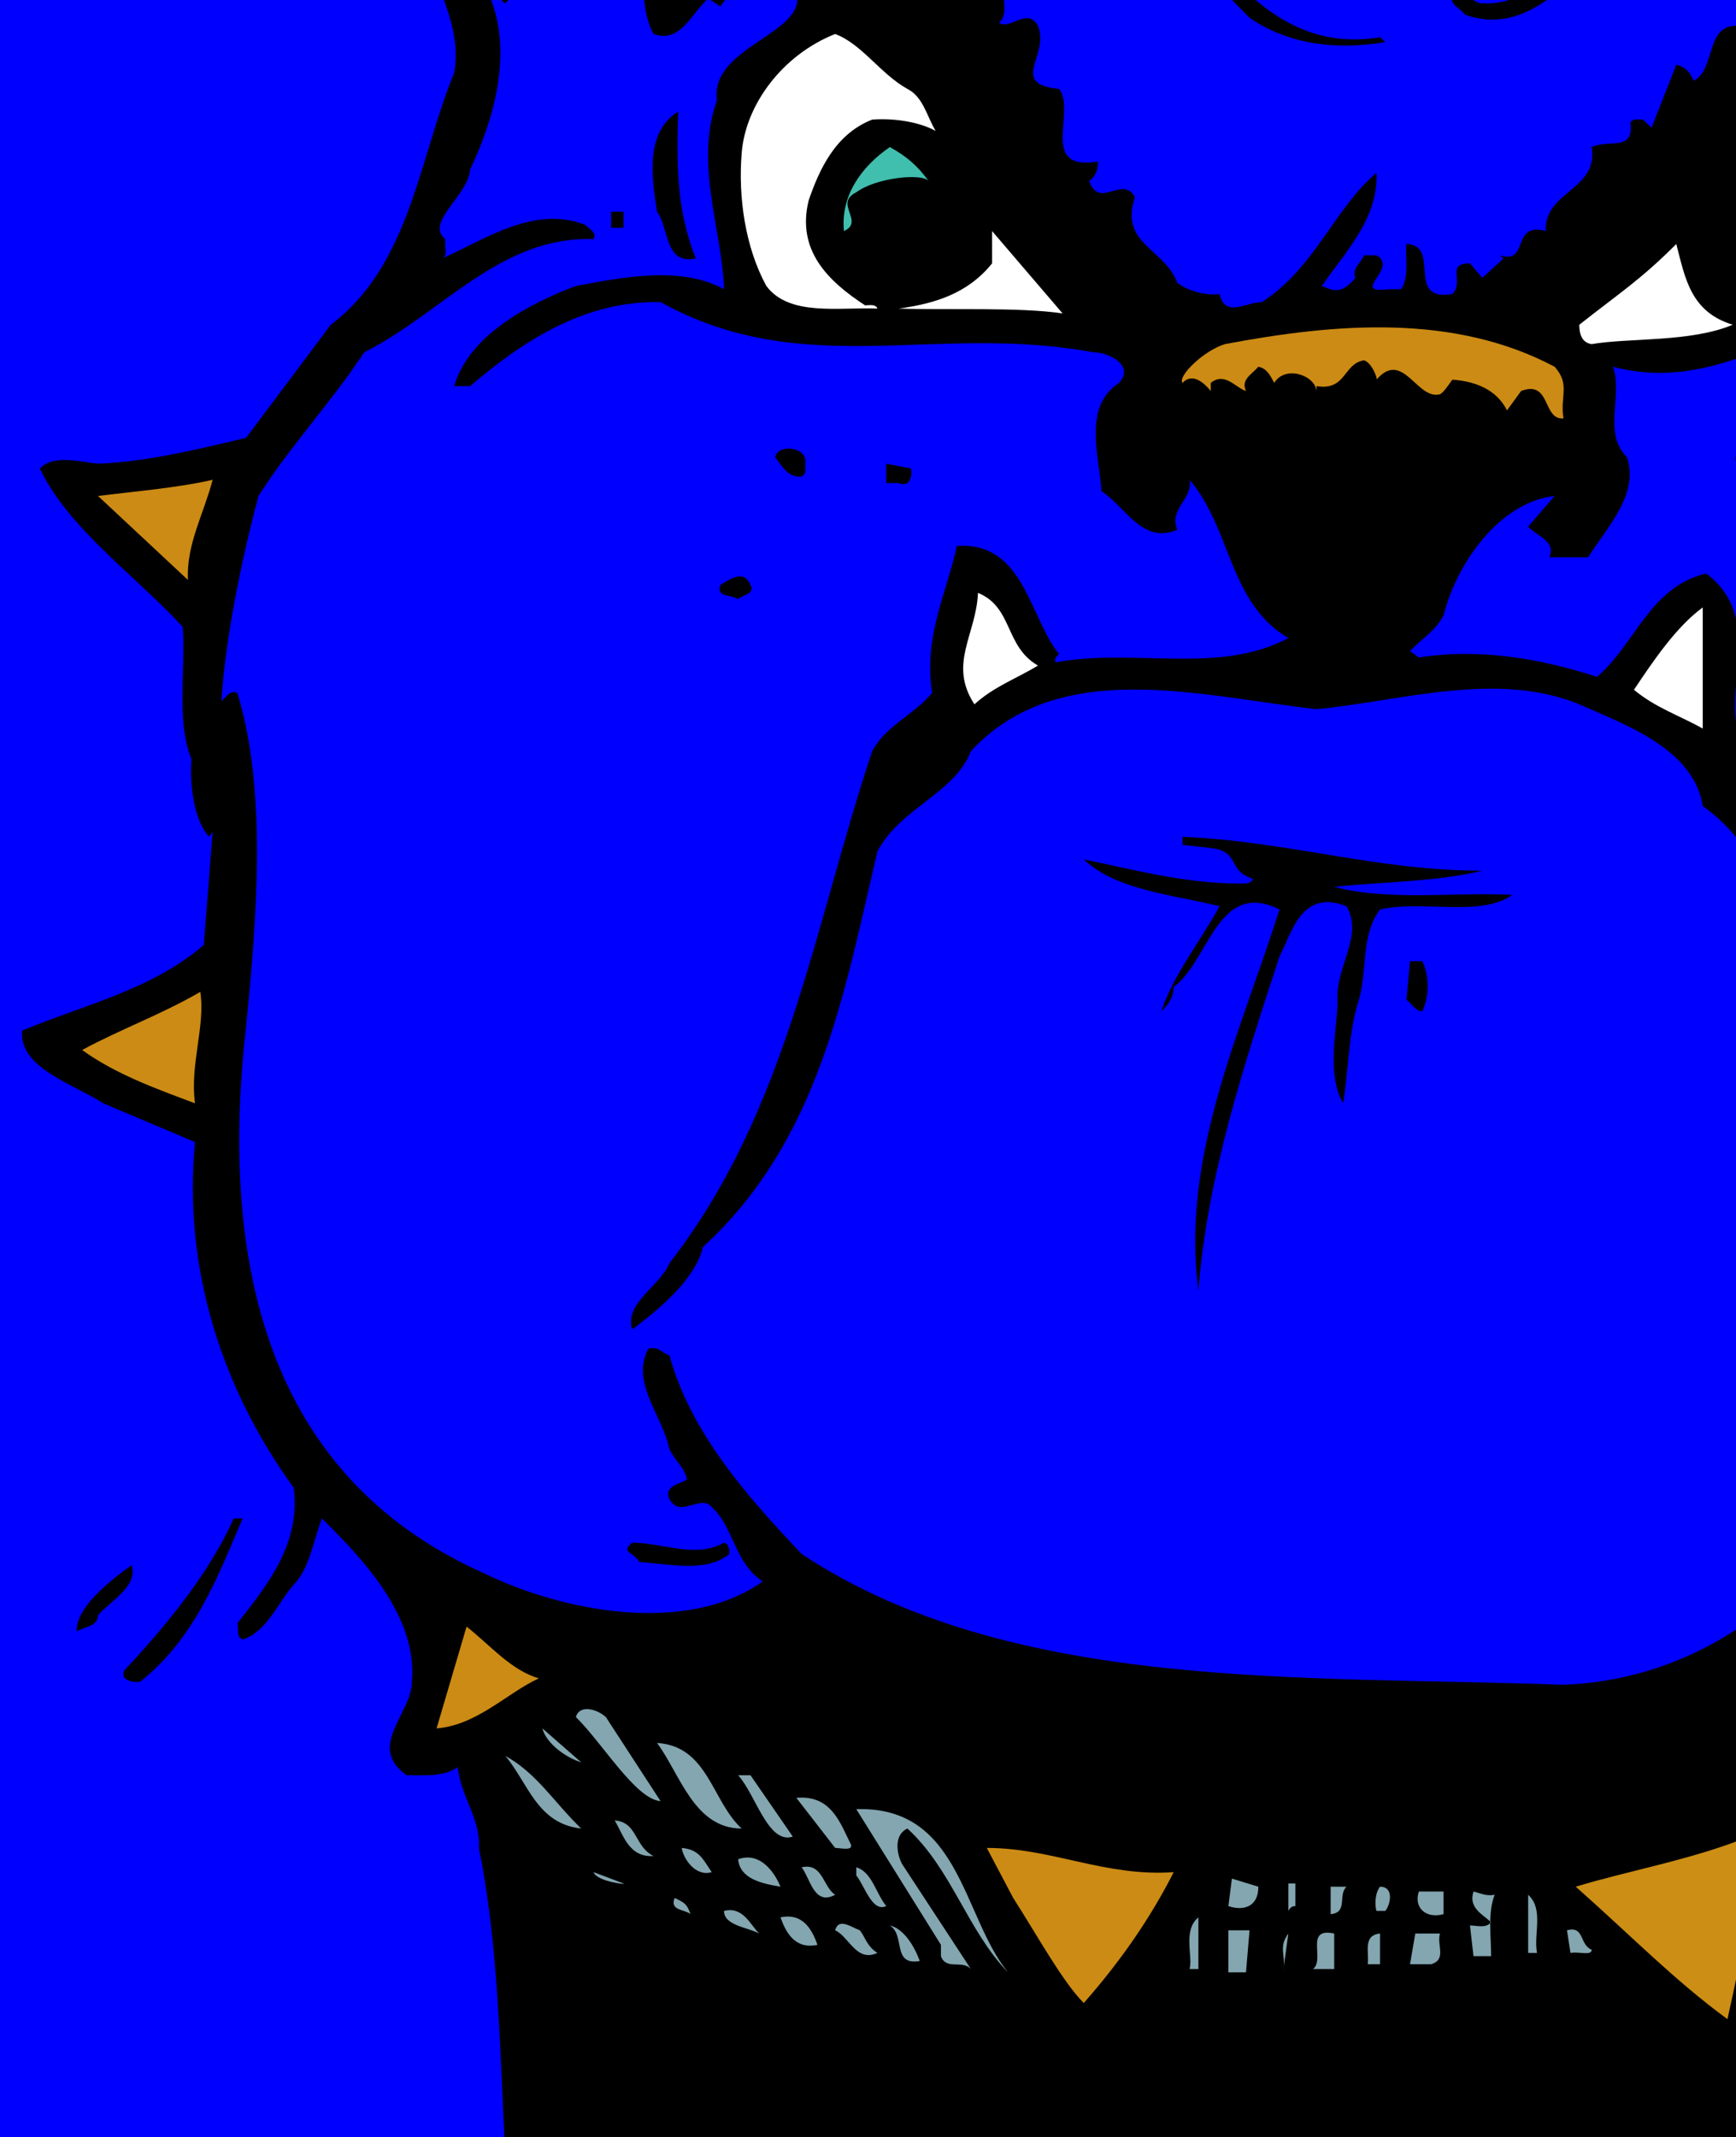 <?xml version="1.0"?><svg width="162.5" height="200" xmlns="http://www.w3.org/2000/svg">
 <rect width="100%" height="100%" fill="#333333" stroke="none"/>
 <g>
  <title>Layer 1</title>
  <path d="m88.903,-53.356c2.31,3.93 2.474,8.767 5.117,12.698c6.602,-1.512 15.846,-5.896 21.787,0l6.274,5.442c11.718,5.896 23.77,0.453 32.849,-6.652c6.107,-4.989 14.855,-4.234 22.284,-3.174c7.428,-8.617 10.565,-18.897 18.652,-26.91c3.302,-0.907 6.934,-2.569 10.565,-1.36c13.37,4.99 10.729,24.036 27.401,24.642c5.943,4.837 6.602,12.395 6.274,19.955c-1.818,3.175 -1.487,7.255 -5.448,9.826c-0.331,2.721 -4.292,3.475 -5.117,5.744c25.914,14.212 41.597,39.76 43.084,66.365c2.145,13.003 -1.982,24.945 -1.157,37.342c7.263,20.861 6.107,43.839 3.962,66.515c-2.477,8.617 -5.777,16.78 -5.612,26.457c-3.467,20.558 -12.05,39.908 -24.431,57.597c-4.456,7.861 -13.37,13.907 -11.885,24.036c0.166,6.199 0.495,12.698 -6.438,15.872c0.661,1.21 -0.989,2.268 -1.484,3.327c-5.284,2.268 -10.399,5.14 -13.868,10.129c-5.445,4.232 -12.544,5.896 -19.146,3.325c-0.661,-0.303 -0.992,-1.059 -1.982,-0.756c-1.815,1.512 -2.146,5.746 -5.448,4.384c-3.961,-1.965 -0.328,-6.652 -4.787,-8.314c-7.096,4.536 -14.195,-7.105 -17.825,3.627c-2.313,0.909 -3.797,-1.662 -4.292,-3.022c-0.992,-3.174 0.328,-5.895 -2.808,-8.316c1.157,-3.778 -3.632,-3.325 -5.612,-4.987c-3.301,0 -7.427,7.708 -10.234,1.813c-0.99,-4.988 8.089,-8.465 1.982,-13.151c-0.661,-5.14 3.961,-9.524 8.252,-11.641c12.05,-1.059 23.769,1.662 33.673,-4.99c-0.823,-2.418 -1.485,-5.593 -2.31,-8.314c-4.622,-6.652 -13.039,-10.43 -17.498,-16.781c-3.466,-2.719 -4.786,-6.802 -3.466,-10.883c0.99,-2.721 3.633,-2.874 5.118,-5.442c-1.157,-2.268 -0.66,-5.896 -3.961,-6.802c-12.712,6.046 -30.374,3.475 -44.736,3.628c-6.271,-0.303 -13.701,0.603 -19.808,-0.757c-6.601,0.303 -12.711,-0.453 -18.323,-2.268c-1.321,2.268 -2.474,4.537 -1.979,7.258c2.64,2.719 5.612,4.534 7.096,7.255c1.156,9.524 -8.583,14.966 -14.526,20.711c7.924,1.21 17.333,3.93 20.138,11.641c-0.659,5.29 1.818,11.186 -3.63,15.267c-1.487,2.268 0.164,7.257 -4.292,6.804c-1.156,-0.756 -1.651,-1.815 -1.651,-2.874c-2.64,1.059 -6.601,1.059 -9.904,0c-0.826,4.99 -3.961,9.827 -8.584,12.7c-1.156,-1.209 -1.815,-2.571 -1.982,-3.93c-3.961,0.453 -8.252,-0.453 -11.224,-2.874c-1.651,3.177 -0.989,8.77 -6.601,9.072c-2.972,-0.756 -3.797,-6.501 -7.594,-3.327c-2.146,-1.058 -3.961,0.606 -5.612,-1.512c-8.914,2.118 -14.362,-5.592 -23.771,-3.93c-6.438,-0.604 -11.06,-6.499 -13.865,-11.186c-3.633,-8.617 5.776,-18.14 -0.331,-27.212c-23.44,-30.385 -36.975,-64.4 -42.423,-101.59c-2.31,-13.453 2.146,-24.035 3.961,-36.28c3.633,-9.523 9.575,-19.049 7.099,-29.781c0.99,-35.828 21.954,-72.11 59.92,-87.832c6.271,-2.116 12.38,-4.384 18.651,-6.5c0.498,-5.442 -5.776,-2.721 -9.242,-4.386c-1.65,-1.359 -4.622,-1.512 -5.117,-3.93c-2.807,-12.094 9.573,-17.534 17.826,-23.583c7.429,-4.081 19.974,-2.115 22.284,-12.395c3.302,-3.024 7.099,-7.711 12.547,-5.746c8.914,3.931 10.068,12.698 13.206,19.955" fill-rule="nonzero" fill="#000000" id="path4059"/>
  <path d="m81.31,-65.451c3.797,8.164 6.107,16.628 9.904,24.792c-2.31,1.059 -5.612,1.815 -7.922,3.627l-1.982,2.42c-0.661,-5.896 -2.972,-12.246 -7.099,-17.386c0.992,-3.022 2.312,-5.896 4.786,-8.315c-0.495,-0.605 -0.823,-1.359 -1.649,-1.512c-3.964,0.756 -4.292,4.837 -6.768,6.955c-4.458,7.105 -2.477,16.628 -6.274,23.886c-1.65,1.813 -3.961,3.627 -6.768,3.627c-5.117,0 -7.922,-6.499 -13.865,-3.627c-4.786,1.965 -11.555,1.209 -16.177,-0.303c-0.989,-2.268 -1.651,-4.837 -0.826,-7.255c5.117,-7.408 13.042,-15.269 22.946,-16.631c1.815,-0.756 3.63,-1.209 5.612,-1.815c-0.99,3.63 -6.768,3.63 -5.943,7.257c13.37,-0.906 12.38,-16.175 23.274,-21.164c3.963,-0.453 6.604,3.327 8.75,5.442" fill-rule="nonzero" fill="#0000ff" id="path4061"/>
  <path d="m226.734,-41.868c2.477,-2.418 -2.971,-3.78 -3.135,-6.046c4.458,0.907 11.719,1.813 12.544,7.861c1.323,8.617 -0.989,15.419 -7.096,21.768c-2.641,2.571 -6.438,3.628 -10.235,2.571c-5.117,-1.665 -6.932,-7.105 -9.904,-10.885c-3.633,-4.536 -11.06,-8.011 -10.729,-14.512c-0.331,-6.349 2.805,-13.606 -1.156,-19.199c-0.826,-0.15 -1.484,0.151 -1.982,0.756c3.469,8.467 -3.795,14.513 -7.922,21.014c-2.146,-1.212 -5.281,-3.024 -5.943,-5.443c6.768,-7.105 8.748,-16.177 15.021,-23.583c1.815,-1.665 4.622,-2.721 7.099,-3.327c14.029,5.14 11.555,21.617 23.438,29.025" fill-rule="nonzero" fill="#0000ff" id="path4063"/>
  <path d="m57.21,-47.31c-4.953,2.118 -9.74,6.652 -15.518,4.839c0.497,-1.815 3.466,-1.212 5.117,-1.815c3.138,-1.815 6.935,-2.571 10.401,-3.628l0,0.604" fill-rule="nonzero" fill="#000000" id="path4065"/>
  <path d="m78.174,-32.042c-3.633,-0.603 -2.972,4.536 -6.438,3.627c-3.138,4.839 -9.576,5.595 -14.198,8.77c-0.659,-1.815 -2.971,-1.059 -4.786,-1.059c-0.495,1.209 0.992,1.815 0.826,2.872c-1.815,-1.813 -1.815,-6.349 -5.612,-5.441l0,-4.386c3.961,2.118 8.089,4.839 13.206,3.327c2.146,-0.908 3.797,-3.174 6.271,-3.628c-1.485,-1.059 1.487,-2.721 1.651,-4.386c0.825,-4.987 1.32,-9.221 1.982,-13.757l0.331,0.303c0.826,-0.303 1.651,-1.209 1.651,-2.116c3.797,4.534 5.612,10.129 5.117,15.872" fill-rule="nonzero" fill="#0000ff" id="path4067"/>
  <path d="m220.297,-40.053l-1.98,0l0,-3.63c1.98,0.152 1.321,2.571 1.98,3.63" fill-rule="nonzero" fill="#000000" id="path4069"/>
  <path d="m203.791,-25.843l1.979,2.872c-3.299,-1.512 -6.107,-2.268 -8.417,-4.987c-4.291,1.965 -2.807,-4.083 -6.273,-4.386c-1.979,-1.51 1.982,-2.721 -0.495,-4.081c-0.495,-2.115 2.146,-4.686 3.961,-6.802c0.826,6.652 2.477,13.604 9.245,17.384" fill-rule="nonzero" fill="#0000ff" id="path4071"/>
  <path d="m178.369,-40.658c2.476,3.024 7.76,3.627 7.925,7.861c1.815,3.024 6.273,4.536 6.768,8.467c1.484,1.512 3.961,-0.303 4.291,2.419c4.951,1.965 10.73,6.802 12.381,11.641c2.146,-0.908 1.979,3.325 3.961,0.756c0.662,-1.815 -1.485,-2.571 -0.826,-4.386c2.641,0.152 4.456,2.268 3.136,4.686c-4.62,8.013 -4.951,18.897 -1.154,27.213c8.253,9.373 10.563,21.618 8.748,33.862c-0.495,-0.303 -1.982,-2.268 -1.982,-3.627c-3.466,-8.164 -11.719,-15.118 -19.477,-20.409c-0.331,0 -0.989,0.151 -1.156,-0.303c-0.659,0.453 -0.99,1.059 -0.826,1.815c24.597,16.628 26.412,44.292 23.441,69.993c-1.816,9.373 -6.933,17.839 -11.886,25.7c1.156,0 0.662,1.36 0.331,1.813c-4.125,10.432 -12.05,23.433 -25.42,25.398c-5.284,2.871 -12.547,1.209 -17.333,-1.362c0.33,-0.756 0.991,-1.36 1.486,-1.812c1.651,1.359 3.961,2.568 5.612,2.568l0.331,-0.453c-0.661,-1.965 -3.632,-1.813 -4.292,-3.93c0,-1.36 1.816,-2.872 0,-4.081c-6.437,8.314 -15.02,14.059 -26.081,14.512c-24.265,-0.908 -51.667,0.756 -71.311,-12.244c-5.446,-5.746 -10.399,-11.491 -12.38,-18.596c-0.659,-0.15 -0.99,-0.906 -1.98,-0.603c-1.651,3.174 1.32,6.196 1.98,9.373c0.494,1.056 1.487,1.812 1.65,2.871c-0.825,0.453 -2.145,0.604 -1.65,1.813c0.992,1.665 2.312,0 3.632,0.455c2.477,1.966 2.31,5.441 5.118,7.256c-7.263,5.14 -18.985,2.721 -26.081,-0.756c-21.459,-9.523 -24.597,-30.991 -22.284,-51.247c0.99,-9.979 1.979,-22.073 -0.826,-31.143c-0.661,-0.303 -0.989,0.303 -1.487,0.756c0.331,-5.593 1.817,-13.001 3.469,-19.199c2.972,-4.686 6.933,-8.92 9.904,-13.454c7.263,-3.628 12.708,-10.885 21.458,-10.582c0.331,-0.606 -0.331,-0.906 -0.826,-1.361c-4.787,-1.813 -9.245,1.361 -13.37,3.174c0.659,-0.301 0.164,-1.209 0.328,-1.813c-1.979,-1.512 2.146,-4.083 2.312,-6.501c2.31,-4.837 4.125,-11.338 1.651,-16.628c0.164,0.453 0.826,0.303 1.154,0.303c0,0.301 0.167,0.604 0.495,0.756l0.661,-0.756c-5.448,-5.292 -3.961,-14.059 -5.943,-21.014c0.495,-0.453 1.321,-0.906 1.321,-1.511c-2.146,-0.301 -2.31,-2.116 -2.805,-3.628c1.651,0.606 2.31,-1.059 3.961,-0.756c-0.331,5.746 1.484,11.188 4.292,16.781c0.495,1.965 -3.466,5.29 0.826,5.743c0.659,-2.721 4.786,-0.453 4.786,-3.628c6.438,-4.233 11.391,-10.733 17.334,-14.512c4.292,-1.813 8.417,-3.931 11.883,-7.256c-2.146,-1.815 0.662,-3.174 1.651,-4.686c7.758,-2.571 15.516,-6.501 24.596,-5.442c6.766,3.627 11.883,10.733 19.808,11.941l0.331,-1.057c14.524,2.266 23.274,-8.013 34.498,-12.7c4.622,-1.512 9.573,1.209 13.865,1.512" fill-rule="nonzero" fill="#0000ff" id="path4073"/>
  <path d="m38.062,-20.097c0.989,3.93 0,8.464 1.979,12.092c-0.99,5.142 3.468,9.223 2.477,14.816c-3.3,8.013 -4.125,17.99 -11.555,23.582l-7.922,10.583c-4.458,1.059 -9.409,2.268 -13.867,2.418c-1.649,-0.151 -4.125,-0.906 -5.446,0.455c2.641,5.593 9.078,10.127 13.37,14.814c0.331,3.63 -0.661,8.769 0.825,12.397c-0.167,2.268 0.164,5.593 1.651,7.255l0.331,-0.453l-0.826,10.583c-4.953,4.233 -11.227,5.592 -17.003,8.013c-0.331,3.477 4.787,4.987 7.594,6.802l8.584,3.628c-1.156,11.944 2.641,23.282 9.242,32.352c0.661,5.14 -2.31,8.92 -5.282,12.698c0.164,0.454 -0.164,1.21 0.495,1.512c2.31,-0.756 3.302,-3.477 4.787,-5.139c1.487,-1.512 1.815,-4.083 2.641,-6.199c4.292,4.233 8.914,9.373 8.419,15.269c0,3.024 -4.292,6.046 -0.495,8.767c1.815,0 3.466,0.153 4.786,-0.756c0.331,2.873 2.146,4.839 1.982,7.56c1.815,8.918 1.979,18.746 2.474,29.026c-1.321,9.523 -1.321,18.896 0,28.269l0.661,0.756c-9.409,1.512 -18.982,2.418 -26.907,7.255c-1.815,0.303 -3.961,1.966 -5.943,2.874c0.167,0.754 -1.484,1.209 -0.328,1.813c1.32,-0.604 3.466,-1.36 5.117,-2.116c7.428,-3.93 16.506,-5.896 25.75,-6.501c10.894,12.547 33.342,4.233 40.771,19.502c1.156,2.569 -0.331,4.837 -0.331,7.255c0.826,-0.603 -1.156,-2.418 -1.982,-3.627c-2.146,-0.756 -4.125,-0.604 -5.94,0.756c-1.982,1.662 -2.477,3.477 -1.982,5.442c0.661,1.512 1.815,2.872 1.982,4.687c-1.487,0.906 -3.138,1.662 -4.789,0.756l-1.979,-1.059c0.659,-4.687 1.154,-10.28 -3.633,-13.454c-6.602,-5.896 -16.506,-4.536 -23.769,-9.373c-0.826,0 -1.815,-0.15 -2.312,0.756c6.768,9.22 27.568,4.081 26.081,19.955c0.992,1.057 0.166,2.268 -0.659,3.175c-2.807,-3.024 -4.622,1.662 -7.924,1.059c-1.32,0.753 -2.64,1.662 -3.63,1.812l2.805,5.14c-3.466,0.756 -5.612,-1.209 -7.922,-2.569c3.63,-4.383 0.33,-9.525 -2.477,-13.456c-6.438,-6.196 -15.683,-6.349 -24.43,-7.558c-1.484,0.606 -0.331,1.209 -0.495,2.118c8.747,3.627 20.964,2.266 23.769,12.698c-0.659,1.965 1.487,3.627 -0.328,5.139c-0.992,-1.209 -2.312,-1.512 -3.633,-1.815c-1.982,2.874 -7.758,0.909 -9.079,4.687c-0.825,0.756 -0.164,2.571 -1.156,3.63c-1.815,-2.118 -6.106,-0.453 -8.747,-1.362c-6.11,-2.569 -11.722,-6.046 -19.479,-5.14c-5.281,-1.662 -8.583,-6.198 -10.235,-10.885c-1.154,-5.442 3.633,-9.976 1.982,-15.569c3.136,2.721 4.292,5.896 5.943,9.371c2.146,-0.754 1.32,-3.022 1.156,-3.931c-1.487,-3.778 -2.971,-8.615 -7.099,-10.582c-10.07,-15.569 -21.459,-30.688 -28.558,-47.469c-4.787,-13 -11.555,-25.245 -12.709,-39.607c-2.476,-10.28 -4.622,-22.222 -3.138,-34.013c2.477,-8.92 2.971,-19.805 7.099,-27.966c1.32,5.893 0.826,13.453 1.982,18.441l1.648,1.511c0.826,-2.265 0.826,-4.686 0.826,-7.708c0.826,-4.536 0,-11.49 -0.826,-16.327c-3.466,-39.911 13.537,-83.75 56.621,-102.192c4.62,-2.268 9.737,-4.386 14.36,-5.443c1.982,1.663 2.641,-1.664 4.623,-1.209" fill-rule="nonzero" fill="#0000ff" id="path4075"/>
  <path d="m82.466,-16.773c0.164,1.965 -0.331,4.081 0.495,5.745c1.321,-0.456 0.331,-2.874 2.31,-2.118c0.662,0.756 0.331,1.966 1.651,2.571l1.156,0l0.331,4.989c0.99,0 1.979,-0.152 2.474,0.754c0.167,1.059 -0.826,2.721 0.662,3.327c0.989,0 1.979,-0.15 2.476,0.756c-0.166,0.907 0.329,2.115 -0.497,2.871c0.992,0.756 2.643,-1.512 3.633,0.303c1.156,2.722 -2.807,5.443 1.982,5.896c1.649,2.116 -1.982,7.711 3.631,6.802c0,0.756 -0.165,1.362 -0.826,1.815c0.989,2.721 3.135,-0.606 4.292,1.512c-1.485,4.384 2.807,4.837 3.961,8.011c1.156,0.909 2.971,1.209 3.963,1.059c0.495,2.268 2.474,0.756 3.961,0.756c4.951,-3.174 6.769,-8.767 10.73,-12.094c0.164,4.234 -2.807,7.257 -5.118,10.582c1.321,0.606 1.982,0.606 3.136,-0.756c-0.329,-0.906 0.494,-1.359 0.826,-2.115l1.156,0c2.145,1.209 -2.641,3.628 1.156,3.174l1.154,0c0.825,-1.209 0.33,-3.326 0.495,-4.233c3.301,0.15 -0.165,5.442 4.291,4.686c1.156,-1.209 -0.659,-2.871 1.651,-2.871l1.156,1.359l1.982,-1.815l-0.33,-0.301c2.804,0.907 0.989,-3.174 4.291,-2.268c-0.166,-3.78 4.951,-3.78 4.292,-7.861c1.651,-0.756 3.961,0.453 3.631,-2.268c0.166,-0.453 0.825,-0.303 1.156,-0.303l0.825,0.756l2.31,-5.896c0.992,0.303 1.156,0.606 1.651,1.512c2.146,-1.209 0.992,-5.443 4.292,-5.14c1.982,-1.815 0.992,-5.745 4.458,-6.199c1.154,-1.813 0.495,-5.592 3.466,-5.442l0.826,0.756c1.651,-0.906 1.32,-4.686 4.456,-3.174c0.33,-0.756 1.156,-0.303 1.981,-0.453l0.329,5.14c1.156,-0.907 0.661,-3.478 3.138,-2.569c0,3.022 5.612,0.603 3.961,4.684c4.456,0.153 1.32,3.63 2.807,5.898c3.3,-0.756 1.154,3.175 2.31,3.93c4.456,-0.303 1.321,4.837 2.807,6.953c-0.825,0.606 -1.981,0.756 -3.137,0.606c-1.321,-0.756 -2.311,-3.174 -3.631,-2.419c0.164,-1.362 -1.981,-0.756 -1.487,-2.268c-1.651,-0.907 -2.971,0.603 -3.961,-1.362l-1.651,1.059c3.797,3.627 5.612,9.07 3.633,14.059c-0.992,1.815 -1.487,3.931 -2.808,5.442c0.826,1.209 2.313,1.057 3.136,0.756c1.818,-3.024 2.643,-6.501 2.808,-10.129c2.807,-0.15 1.156,3.325 1.65,4.384c-0.164,2.268 -1.32,4.384 -1.982,6.501l1.982,1.512c1.157,-1.664 0.99,-4.686 3.467,-4.839c1.815,2.571 -3.631,5.14 0,6.652c6.601,3.175 9.078,9.223 12.38,14.513l0.331,2.115c-1.156,-0.3 -1.651,-1.209 -1.982,-2.115c-3.797,-8.164 -12.216,-14.06 -21.79,-16.025c-10.729,-3.021 -17.992,6.955 -29.38,3.931c0.989,2.571 -0.992,6.198 1.32,8.467c1.154,3.477 -1.817,6.499 -3.633,9.373l-3.63,0c0.659,-1.512 -1.156,-1.965 -1.982,-2.874l2.477,-2.871c-5.284,0.605 -9.245,6.501 -10.399,11.188c-0.825,1.51 -1.817,1.966 -3.138,3.325l0.826,0.606c5.778,-0.909 11.555,0.15 16.672,1.813c3.466,-2.871 4.953,-8.464 10.234,-9.674c4.953,3.778 2.146,9.22 2.808,14.06c5.281,6.046 4.125,14.512 7.096,21.465c0.661,17.386 -0.495,38.851 16.341,50.795c-4.786,2.569 -10.398,-11.791 -10.729,-0.453c-0.164,0.301 -0.495,0.453 -0.825,0.453c2.312,-10.885 -7.097,-19.955 -7.097,-31.293c-1.486,-11.036 2.475,-25.851 -7.924,-33.259c-0.826,-5.29 -7.097,-7.558 -11.555,-9.523c-7.758,-3.175 -16.672,-0.303 -24.594,0.453c-10.896,-1.209 -24.1,-4.99 -32.355,3.93c-1.484,3.93 -6.601,5.292 -8.747,9.373c-3.138,13.304 -5.448,27.061 -16.341,37.037c-0.662,2.874 -3.797,5.595 -6.604,7.711c-0.826,-2.419 2.641,-4.081 3.467,-6.199c11.06,-14.21 13.536,-31.594 18.984,-47.922c1.321,-2.419 3.797,-3.325 5.612,-5.442c-0.825,-5.29 1.321,-9.221 2.311,-13.757c6.273,-0.453 6.768,6.652 9.575,10.129c-0.167,0.15 -0.497,0.303 -0.331,0.756c7.428,-1.362 15.186,1.209 21.79,-2.268c-5.612,-3.325 -5.284,-10.129 -9.245,-14.816c0.33,1.815 -1.982,2.721 -1.156,4.686c-3.3,1.362 -4.787,-2.115 -7.097,-3.627c-0.167,-3.174 -1.818,-7.861 1.651,-10.129c1.485,-1.663 -0.992,-2.872 -2.476,-2.872c-14.857,-2.721 -27.071,2.721 -40.444,-4.686c-7.097,-0.152 -12.875,3.628 -17.826,7.861l-1.487,0c1.32,-4.686 6.934,-7.711 11.39,-9.373c4.128,-0.756 9.74,-1.965 13.865,0.303c-0.164,-5.442 -2.805,-11.791 -0.659,-17.687c-0.826,-5.746 11.389,-6.502 6.271,-11.944c-0.99,2.419 -4.786,0.909 -5.943,3.174l-1.154,-0.756c-1.65,1.512 -2.64,4.233 -5.117,3.326c-1.32,-2.418 -0.989,-6.046 -0.495,-8.767c3.136,0.151 0.659,-3.024 1.98,-4.233c0.992,0.15 2.312,-0.453 2.807,0.603c0.331,-1.512 3.63,-2.115 2.31,-4.231c3.963,1.056 4.291,-4.537 8.75,-2.571c1.979,-0.606 2.972,-1.362 5.117,-1.512l0.826,0.756" fill-rule="nonzero" fill="#000000" id="path4077"/>
  <path d="m108.711,-10.271c5.282,6.499 10.399,15.419 20.469,13.757l0.495,0.453c-4.458,0.756 -8.914,0.303 -12.711,-2.268c-5.612,-5.746 -11.886,-11.642 -12.709,-18.746c3.136,1.059 2.144,4.839 4.456,6.804" fill-rule="nonzero" fill="#000000" id="path4079"/>
  <path d="m226.734,-11.33c35.491,19.955 47.046,58.654 40.444,94.635c-0.331,14.815 -6.438,28.422 -12.381,41.423l1.156,1.512c4.787,-9.373 10.73,-18.443 13.866,-28.422c3.632,7.257 2.971,16.63 3.632,25.095c1.154,26.001 -5.284,50.643 -14.198,73.622l0.661,0.756c2.477,-3.477 4.456,-7.105 5.943,-10.885c-3.466,14.21 -9.245,27.666 -15.351,40.967c-8.42,11.339 -15.847,23.13 -24.925,34.168c-0.993,1.812 -3.138,3.93 -2.808,5.743c3.303,-0.756 4.787,-4.081 7.099,-6.199c0.331,7.258 0.99,16.025 -7.099,20.711c-11.224,1.512 -15.68,17.688 -28.557,13.154c1.486,-1.362 0.661,-3.63 0.33,-5.14c-1.484,-2.268 -3.961,-3.78 -6.602,-3.931l-4.458,5.441c-0.823,-0.151 0.167,-3.022 -1.979,-3.628c0.989,-5.896 5.117,-10.279 10.399,-13.907c5.447,-1.059 9.408,0.756 14.525,-1.059c-0.163,-0.906 0.99,-1.662 -0.33,-2.115c-6.601,1.359 -12.875,-3.175 -18.157,1.056c-6.106,4.687 -12.05,11.188 -9.575,18.143c-3.136,1.965 -6.271,-0.453 -9.573,-0.756l0,-0.756c0.825,0 1.156,-0.606 1.651,-1.059c-1.156,-2.268 -0.165,-6.199 -4.292,-6.199c-3.466,-0.302 -6.107,1.815 -7.263,4.384c-1.484,-4.231 -0.99,-10.279 2.807,-13.757c6.438,-7.405 20.302,-1.662 25.42,-8.011c-0.99,-1.662 -1.982,-0.453 -3.136,-0.303c-9.906,1.512 -22.451,-1.359 -27.732,8.617c-1.487,2.268 -1.651,4.99 -1.982,7.711c-1.484,-2.721 -2.31,-5.14 -3.299,-8.314c-1.487,-1.665 -3.797,-0.909 -5.448,0c-1.651,-3.175 0.99,-5.595 2.31,-8.014c7.925,-5.593 18.982,-1.056 28.227,-4.081c5.117,-0.453 8.914,-5.292 14.196,-4.686c6.273,-0.453 12.216,1.662 18.158,2.872c0.495,-2.419 -3.632,-2.569 -5.447,-3.931c-4.292,-0.756 -8.089,-2.268 -12.711,-2.116c4.291,-3.174 12.049,-1.662 17.828,-1.512c2.641,-0.15 5.117,1.663 7.593,1.059c-5.283,-5.292 -14.362,-3.477 -21.789,-4.385c-0.495,0.455 -1.32,0.455 -1.651,1.211c-0.164,-1.815 1.651,-3.931 2.31,-5.898c3.964,-23.28 -2.805,-44.445 -3.961,-66.668l2.477,-10.582c5.776,0.303 11.388,3.477 17.331,4.386c1.487,-2.874 -1.815,-5.595 -2.641,-8.317c-2.31,-3.93 -3.961,-8.313 -3.961,-12.394c1.651,1.058 2.146,3.93 3.466,5.743c2.972,3.629 4.623,7.257 9.079,9.525c0.495,-1.965 -2.31,-3.627 -3.467,-5.442c-2.476,-4.537 -6.438,-8.314 -5.943,-13.757c4.787,-5.593 7.925,-11.792 9.41,-18.596c0.825,-3.475 5.447,-3.174 8.419,-4.383l15.846,-1.057c2.641,-4.083 -4.952,-5.292 -5.942,-9.072c-1.982,-4.837 -10.399,-7.105 -7.099,-13.001c0.992,-6.196 1.32,-12.698 1.156,-19.199l11.885,-8.011l0,-1.512c-5.117,-4.384 -17.497,-3.628 -15.515,-13.454c6.602,-12.548 2.146,-29.026 -6.769,-39.911c-3.797,-8.767 -2.971,-19.652 1.98,-27.513c2.312,1.209 4.128,-1.512 6.437,0" fill-rule="nonzero" fill="#0000ff" id="path4081"/>
  <path d="m128.519,-9.818c-1.815,1.512 -4.787,1.512 -7.594,1.359c-0.659,-0.303 -0.328,-0.906 -0.328,-1.359c2.31,0.453 5.612,-1.209 7.922,0" fill-rule="nonzero" fill="#000000" id="path4083"/>
  <path d="m150.639,-4.831c-3.797,2.722 -7.594,8.317 -13.537,6.199c-0.33,-0.603 -1.484,-0.906 -1.156,-1.813c0.993,-1.059 1.651,0.756 2.807,0.756c5.118,0.3 7.428,-4.989 11.886,-5.142" fill-rule="nonzero" fill="#000000" id="path4085"/>
  <path d="m84.94,8.322c1.487,0.756 1.817,2.571 2.643,3.931c-1.65,-0.907 -4.127,-1.209 -5.943,-1.059c-3.466,1.362 -4.953,4.686 -5.943,7.56c-1.156,4.686 1.815,7.558 5.281,9.826c0.331,0 0.989,-0.152 1.156,0.301c-3.633,-0.15 -8.253,0.756 -10.399,-2.116c-1.982,-3.628 -2.643,-8.314 -2.312,-12.397c0.331,-4.534 3.797,-9.22 8.75,-11.186c2.474,0.907 4.292,3.78 6.766,5.14" fill-rule="nonzero" fill="#ffffff" id="path4087"/>
  <path d="m178.04,10.137c2.805,4.081 2.972,10.43 0.66,14.813c-0.495,0.756 -1.816,1.059 -1.485,2.118c-2.146,1.209 -3.633,-0.605 -6.438,0.453c1.98,-2.418 3.136,-5.442 1.98,-8.314c-0.659,-2.419 -1.98,-4.839 -4.62,-5.896l-2.477,-0.303c3.136,-1.815 4.951,-7.258 9.078,-5.14l3.302,2.268" fill-rule="nonzero" fill="#ffffff" id="path4089"/>
  <path d="m63.482,10.438c-0.164,4.839 -0.164,9.223 1.651,13.756c-2.971,0.606 -2.476,-2.872 -3.63,-4.384c-0.494,-3.174 -1.156,-7.408 1.98,-9.373" fill-rule="nonzero" fill="#000000" id="path4091"/>
  <path d="m86.922,16.939c-0.661,-0.756 -4.953,-0.303 -6.768,1.059c-2.146,1.057 0.825,2.721 -1.156,3.628c-0.328,-3.327 1.651,-6.046 4.294,-7.861c1.649,0.906 2.641,1.815 3.63,3.174" fill-rule="nonzero" fill="#40beae" id="path4093"/>
  <path d="m169.291,19.811l0,3.024c-1.652,-1.512 -2.972,-4.837 -6.438,-4.081c0,-1.512 1.982,-1.664 2.807,-2.571c2.641,-0.603 2.805,2.268 3.631,3.628" fill-rule="nonzero" fill="#40beae" id="path4095"/>
  <path d="m57.21,21.323l1.154,0l0,-1.512l-1.154,0l0,1.512z" fill-rule="nonzero" fill="#000000" id="path4097"/>
  <path d="m99.466,29.336c-3.961,-0.605 -10.729,-0.303 -15.352,-0.455c3.302,-0.453 6.438,-1.36 8.75,-4.231l0,-3.024l6.602,7.711" fill-rule="nonzero" fill="#ffffff" id="path4099"/>
  <path d="m162.194,30.393c-3.961,1.665 -9.74,1.209 -13.206,1.815c-0.99,-0.15 -1.156,-1.059 -1.156,-1.815c3.632,-2.872 5.778,-4.231 9.078,-7.558c0.826,3.174 1.323,6.349 5.284,7.558" fill-rule="nonzero" fill="#ffffff" id="path4101"/>
  <path d="m145.522,34.324c1.484,1.664 0.495,2.721 0.825,4.839c-1.981,0.15 -1.156,-3.63 -3.961,-2.571l-1.323,1.815c-0.989,-1.966 -2.968,-2.721 -5.117,-2.874c-0.328,0.456 -0.823,1.212 -1.154,1.362c-2.146,0.603 -3.466,-4.234 -5.942,-1.362c0.164,0.153 -0.331,-1.511 -1.156,-1.813c-1.98,0.301 -1.651,2.872 -4.456,2.419l0,0.453c-0.167,-1.512 -2.972,-2.419 -3.962,-0.756c-0.33,-0.604 -0.661,-1.36 -1.487,-1.512c-0.661,0.756 -1.651,1.209 -1.156,2.268c-0.989,-0.303 -1.979,-1.815 -3.3,-0.756l0,0.756c-0.496,-0.604 -1.651,-1.815 -2.64,-0.756c-0.497,-0.604 1.979,-3.024 3.961,-3.628c10.399,-1.965 21.459,-2.872 30.868,2.116" fill-rule="nonzero" fill="#cc8b14" id="path4103"/>
  <path d="m164.835,43.093c-0.331,0.906 -1.651,0.906 -2.31,0.301c-0.331,-1.359 0.659,-1.359 1.648,-1.813c0.331,0.453 0.992,0.907 0.662,1.512" fill-rule="nonzero" fill="#000000" id="path4105"/>
  <path d="m75.367,43.394c0,0.456 0.164,0.909 -0.331,1.209c-1.321,0.152 -1.979,-1.209 -2.477,-1.813c0.331,-1.362 3.138,-0.907 2.807,0.603" fill-rule="nonzero" fill="#000000" id="path4107"/>
  <path d="m85.271,43.849c0.167,0.754 -0.164,1.813 -1.156,1.359l-1.154,0l0,-1.815l2.31,0.456" fill-rule="nonzero" fill="#000000" id="path4109"/>
  <path d="m19.905,44.906c-0.826,3.174 -2.477,6.048 -2.312,9.373l-8.419,-7.861c3.633,-0.453 7.429,-0.756 10.732,-1.512" fill-rule="nonzero" fill="#cc8b14" id="path4111"/>
  <path d="m174.738,52.919l-2.31,1.359l0,-2.418c0.99,-0.15 2.31,0 2.31,1.059" fill-rule="nonzero" fill="#000000" id="path4113"/>
  <path d="m182.001,54.278c0,1.362 -1.484,0.453 -1.981,1.209c-0.826,-0.453 -0.99,-1.209 -0.826,-1.813c1.156,-1.362 2.146,-0.455 2.807,0.603" fill-rule="nonzero" fill="#000000" id="path4115"/>
  <path d="m70.25,54.732c0.494,0.909 -0.826,0.909 -1.156,1.362c-0.495,-0.453 -2.146,-0.153 -1.651,-1.362c0.826,-0.453 2.148,-1.512 2.807,0" fill-rule="nonzero" fill="#000000" id="path4117"/>
  <path d="m97.157,62.292c-1.982,1.209 -4.128,1.965 -5.943,3.627c-2.476,-3.78 0.164,-6.501 0.331,-10.432c3.299,1.361 2.476,4.99 5.612,6.805" fill-rule="nonzero" fill="#ffffff" id="path4119"/>
  <path d="m159.387,68.188c-2.146,-1.209 -4.456,-1.965 -6.438,-3.63c1.815,-2.721 3.961,-5.896 6.438,-7.709l0,11.339" fill-rule="nonzero" fill="#ffffff" id="path4121"/>
  <path d="m235.484,70.303l-7.263,4.686c0,-2.721 -0.989,-5.745 -0.33,-8.314c2.64,0.756 4.953,2.569 7.593,3.627" fill-rule="nonzero" fill="#cc8b14" id="path4123"/>
  <path d="m138.753,81.491c-4.291,1.057 -9.739,1.057 -13.864,1.51c5.117,1.362 11.555,0.453 16.672,0.756c-2.972,2.118 -8.42,0.453 -12.381,1.362c-1.818,2.418 -1.156,5.592 -1.981,8.464c-0.99,3.024 -0.99,6.954 -1.485,9.675c-1.487,-2.721 -0.661,-6.348 -0.497,-9.373c-0.328,-3.325 2.477,-6.198 0.826,-9.07c-4.293,-1.662 -5.118,2.571 -6.272,4.687c-3.302,10.129 -6.768,20.559 -7.594,31.293c-1.651,-12.547 3.961,-24.189 7.594,-35.677c-5.778,-2.872 -6.604,4.836 -9.904,7.255c0,0.908 -0.497,1.662 -1.156,2.268c1.156,-3.478 3.631,-6.5 5.448,-9.827c-4.292,-1.059 -9.739,-1.512 -12.711,-4.384c4.456,0.907 9.409,2.268 14.69,2.268c0.495,0 0.99,0 1.156,-0.453c-2.476,-0.756 -1.156,-2.571 -3.961,-2.874l-2.64,-0.303l0,-0.756c10.068,0.456 18.157,3.176 28.06,3.176" fill-rule="nonzero" fill="#000000" id="path4125"/>
  <path d="m133.141,89.956c0.659,1.362 0.659,3.327 0,4.687c-0.661,0 -0.99,-0.756 -1.486,-1.059l0.33,-3.628l1.156,0" fill-rule="nonzero" fill="#000000" id="path4127"/>
  <path d="m18.749,92.83c0.495,3.174 -0.992,6.802 -0.495,10.429c-3.633,-1.359 -7.429,-2.721 -10.565,-4.989c3.633,-1.965 7.428,-3.325 11.06,-5.44" fill-rule="nonzero" fill="#cc8b14" id="path4129"/>
  <path d="m-30.773,101.444c-1.979,8.77 -2.971,18.596 -3.63,26.91c-0.826,-9.826 1.154,-18.292 2.805,-27.513l0.826,0.603" fill-rule="nonzero" fill="#000000" id="path4131"/>
  <path d="m234.989,117.168c-2.807,1.057 -7.263,0.604 -10.729,1.36l-5.117,1.512c-0.167,-2.721 3.466,-5.443 3.63,-8.769c1.487,-1.209 1.815,-3.628 2.808,-5.441l9.408,11.338" fill-rule="nonzero" fill="#cc8b14" id="path4133"/>
  <path d="m-26.812,114.901c0,5.442 -1.815,11.488 0,17.384c-2.641,-0.15 -1.649,-2.872 -2.474,-4.234l1.651,-13.15l0.823,0" fill-rule="nonzero" fill="#000000" id="path4135"/>
  <path d="m248.029,135.612c1.982,-6.502 3.797,-13.003 6.438,-19.2c-0.331,6.349 -3.631,13.001 -6.438,19.2" fill-rule="nonzero" fill="#000000" id="path4137"/>
  <path d="m245.388,133.797c-0.989,2.418 -1.487,3.78 -2.476,5.745c-0.329,-3.78 1.982,-6.804 2.807,-10.129c1.651,0.907 -1.487,2.872 -0.331,4.384" fill-rule="nonzero" fill="#000000" id="path4139"/>
  <path d="m22.71,142.111c-2.31,5.443 -4.456,11.188 -9.573,15.269c-0.661,0.15 -1.982,-0.151 -1.487,-1.059c3.963,-4.232 7.924,-9.07 10.234,-14.21l0.826,0" fill-rule="nonzero" fill="#000000" id="path4141"/>
  <path d="m180.35,146.798c-2.31,0.149 -4.291,-0.454 -6.273,-1.815l0,-1.813c1.323,2.268 4.128,2.569 6.273,3.628" fill-rule="nonzero" fill="#000000" id="path4143"/>
  <path d="m67.773,144.379c0.495,0.15 0.495,0.604 0.495,1.059c-2.146,1.813 -5.776,0.906 -8.417,0.754c-0.495,-0.907 -1.815,-0.907 -0.662,-1.813c2.807,0 5.943,1.512 8.584,0" fill-rule="nonzero" fill="#000000" id="path4145"/>
  <path d="m9.173,151.181c0,1.059 -1.321,1.059 -1.979,1.512c-0.167,-2.115 2.971,-4.686 5.117,-6.198c0.659,1.965 -1.982,3.327 -3.138,4.686" fill-rule="nonzero" fill="#000000" id="path4147"/>
  <path d="m215.676,154.508c2.972,3.778 4.787,7.408 9.079,10.43l0,1.209c-7.099,-3.475 -11.391,-10.883 -12.38,-17.535c2.31,0.906 2.145,3.931 3.301,5.896" fill-rule="nonzero" fill="#000000" id="path4149"/>
  <path d="m205.275,164.635c-4.95,-1.51 -9.736,-3.778 -15.02,-4.384l-1.154,-1.056c3.794,-1.966 6.271,-6.199 10.729,-8.014c0.826,4.839 4.292,8.77 5.445,13.454" fill-rule="nonzero" fill="#cc8e14" id="path4151"/>
  <path d="m50.442,157.077c-2.972,1.361 -5.779,4.383 -9.576,4.686l2.807,-9.523c2.146,1.663 4.128,4.081 6.768,4.837" fill-rule="nonzero" fill="#cc8b14" id="path4153"/>
  <path d="m230.203,162.519c-0.166,0.454 -0.661,0.303 -1.156,0.303c-1.815,-1.815 -3.303,-3.78 -3.136,-6.198l0.823,-0.303c1.818,1.815 1.157,4.536 3.469,6.198" fill-rule="nonzero" fill="#000000" id="path4155"/>
  <path d="m61.831,168.568c-2.311,-0.153 -5.446,-5.443 -7.923,-7.864c0.33,-1.209 1.982,-0.753 2.805,0l5.118,7.864" fill-rule="nonzero" fill="#83a6b0" id="path4157"/>
  <path d="m54.403,164.938c-1.484,-0.453 -3.302,-1.813 -3.63,-3.175l3.63,3.175" fill-rule="nonzero" fill="#83a6b0" id="path4159"/>
  <path d="m180.682,165.694c-0.662,-1.36 2.309,-2.569 3.63,-3.175c0.661,1.815 -2.146,1.663 -3.63,3.175" fill-rule="nonzero" fill="#83a6b0" id="path4161"/>
  <path d="m69.424,171.137c-4.456,0 -5.777,-5.14 -7.923,-8.012c4.787,0.301 5.118,5.443 7.923,8.012" fill-rule="nonzero" fill="#83a6b0" id="path4163"/>
  <path d="m54.403,171.137c-4.128,-0.454 -4.951,-4.234 -7.099,-6.803c2.971,1.663 4.458,4.234 7.099,6.803" fill-rule="nonzero" fill="#83a6b0" id="path4165"/>
  <path d="m187.119,165.694c0.331,1.209 -0.495,2.268 -1.651,2.57c0,-1.058 0,-2.72 1.651,-2.57" fill-rule="nonzero" fill="#83a6b0" id="path4167"/>
  <path d="m74.211,171.893c-2.31,0.756 -3.467,-3.931 -5.117,-5.746l1.156,0l3.961,5.746" fill-rule="nonzero" fill="#83a6b0" id="path4169"/>
  <path d="m175.233,168.264l-0.495,0c-0.164,-1.058 1.321,-1.814 1.982,-2.117c0.495,1.059 -0.661,1.815 -1.487,2.117" fill-rule="nonzero" fill="#83a6b0" id="path4171"/>
  <path d="m178.369,170.834c-0.659,-2.722 2.643,-2.266 3.963,-3.325c0.495,1.662 -2.145,2.721 -3.963,3.325" fill-rule="nonzero" fill="#83a6b0" id="path4173"/>
  <path d="m79.659,172.649c0.164,0.605 -0.989,0.302 -1.484,0.302l-3.633,-4.687c3.302,-0.302 4.128,2.419 5.117,4.385" fill-rule="nonzero" fill="#83a6b0" id="path4175"/>
  <path d="m171.272,169.021c-1.156,1.662 -0.99,4.383 -3.135,4.987c0.659,-1.813 -0.167,-5.14 3.135,-4.987" fill-rule="nonzero" fill="#83a6b0" id="path4177"/>
  <path d="m94.349,184.59c-3.797,-3.93 -5.281,-9.674 -9.409,-13.453c-1.321,0.605 -0.989,2.418 -0.495,3.327l6.438,9.826c-0.826,-0.909 -2.31,0.15 -2.805,-1.21l0,-1.059l-7.924,-12.699c9.74,-0.301 9.904,9.978 14.196,15.268" fill-rule="nonzero" fill="#83a6b0" id="path4179"/>
  <path d="m61.171,173.707c-2.312,0.15 -2.807,-1.965 -3.633,-3.327c2.146,0.153 1.818,2.419 3.633,3.327" fill-rule="nonzero" fill="#83a6b0" id="path4181"/>
  <path d="m173.582,172.649l-0.825,0c-0.659,-1.363 1.156,-1.966 1.981,-2.269c0.331,0.606 -0.163,2.118 -1.156,2.269" fill-rule="nonzero" fill="#83a6b0" id="path4183"/>
  <path d="m183.158,173.707l1.485,-2.57l-0.331,2.267l-1.154,0.303" fill-rule="nonzero" fill="#83a6b0" id="path4185"/>
  <path d="m161.699,188.976c-4.953,-3.63 -8.75,-7.56 -14.198,-12.397c4.953,-1.512 11.06,-2.571 16.177,-4.686c0.495,5.745 -0.658,11.187 -1.979,17.083" fill-rule="nonzero" fill="#cc8e14" id="path4187"/>
  <path d="m66.619,175.217c-1.487,0.455 -2.643,-1.209 -2.807,-2.266c1.651,0.15 1.982,1.057 2.807,2.266" fill-rule="nonzero" fill="#83a6b0" id="path4189"/>
  <path d="m109.867,175.217c-2.146,4.233 -4.953,8.317 -8.419,12.247c-1.982,-1.965 -4.458,-6.501 -6.604,-9.826l-2.474,-4.687c6.106,0 11.06,2.721 17.497,2.266" fill-rule="nonzero" fill="#cc8b14" id="path4191"/>
  <path d="m180.35,172.951c-0.658,2.266 -2.476,2.419 -4.291,3.325c-0.659,-0.604 0.825,-2.116 1.487,-2.569c0.823,-0.453 1.815,-0.606 2.804,-0.756" fill-rule="nonzero" fill="#83a6b0" id="path4193"/>
  <path d="m73.057,176.579c-1.818,-0.303 -3.797,-0.756 -3.963,-2.571c2.146,-0.754 3.466,1.362 3.963,2.571" fill-rule="nonzero" fill="#83a6b0" id="path4195"/>
  <path d="m78.174,177.335c-1.982,1.059 -2.312,-1.512 -3.138,-2.571c1.982,-0.453 1.982,1.815 3.138,2.571" fill-rule="nonzero" fill="#83a6b0" id="path4197"/>
  <path d="m82.961,178.394c-1.321,0.603 -1.982,-1.815 -2.807,-2.874l0,-0.756c1.487,0.453 1.815,2.42 2.807,3.63" fill-rule="nonzero" fill="#83a6b0" id="path4199"/>
  <path d="m170.116,178.394c1.156,-1.059 0.331,-3.93 3.138,-3.63c-1.487,1.059 0,4.386 -3.138,3.63" fill-rule="nonzero" fill="#83a6b0" id="path4201"/>
  <path d="m58.364,176.276c0.495,0.152 -2.474,-0.15 -2.805,-1.059l2.805,1.059" fill-rule="nonzero" fill="#83a6b0" id="path4203"/>
  <path d="m117.789,176.579c0,1.965 -1.484,2.268 -2.804,1.815l0.328,-2.571l2.476,0.756" fill-rule="nonzero" fill="#83a6b0" id="path4205"/>
  <path d="m121.256,178.394c-0.331,0 -0.495,0.15 -0.659,0.453l0,-2.571l0.659,0l0,2.118" fill-rule="nonzero" fill="#83a6b0" id="path4207"/>
  <path d="m126.043,176.579c-0.826,0.756 0.166,2.418 -1.485,2.571l0,-2.571l1.485,0" fill-rule="nonzero" fill="#83a6b0" id="path4209"/>
  <path d="m129.675,178.847l-0.825,0c-0.167,-0.453 -0.167,-1.663 0.33,-2.268c1.321,0 0.99,1.662 0.495,2.268" fill-rule="nonzero" fill="#83a6b0" id="path4211"/>
  <path d="m135.123,179.15c-1.651,0.453 -2.807,-0.606 -2.312,-2.118l2.312,0l0,2.118" fill-rule="nonzero" fill="#83a6b0" id="path4213"/>
  <path d="m139.91,177.335c-0.662,1.662 -0.331,3.93 -0.331,5.745l-1.651,0l-0.331,-2.874c0.661,0 1.487,0.303 1.982,-0.302c-0.826,-0.754 -2.146,-1.36 -1.651,-2.872c0.661,0.152 1.156,0.453 1.982,0.303" fill-rule="nonzero" fill="#83a6b0" id="path4215"/>
  <path d="m143.871,182.777l-0.826,0l0,-5.442c1.485,1.359 0.495,3.628 0.826,5.442" fill-rule="nonzero" fill="#83a6b0" id="path4217"/>
  <path d="m64.638,179.15c-0.495,-0.456 -1.982,-0.303 -1.487,-1.512c0.992,0.453 1.156,0.603 1.487,1.512" fill-rule="nonzero" fill="#83a6b0" id="path4219"/>
  <path d="m71.075,180.963c-1.157,-0.604 -3.302,-0.757 -3.302,-2.116c1.817,-0.453 2.477,1.359 3.302,2.116" fill-rule="nonzero" fill="#83a6b0" id="path4221"/>
  <path d="m76.523,182.021c-2.146,0.454 -2.972,-1.209 -3.466,-2.571c2.146,-0.453 2.971,1.21 3.466,2.571" fill-rule="nonzero" fill="#83a6b0" id="path4223"/>
  <path d="m111.352,184.29c0.33,-1.21 -0.659,-3.63 0.825,-4.84l0,4.84l-0.825,0" fill-rule="nonzero" fill="#83a6b0" id="path4225"/>
  <path d="m82.135,182.777c-1.982,0.907 -2.64,-1.512 -3.961,-2.117c0.328,-1.21 1.484,-0.301 2.31,0c0.495,0.605 0.661,1.512 1.651,2.117" fill-rule="nonzero" fill="#83a6b0" id="path4227"/>
  <path d="m86.096,183.534c-2.64,0.453 -1.321,-2.419 -2.805,-3.328c1.321,0.303 2.31,1.966 2.805,3.328" fill-rule="nonzero" fill="#83a6b0" id="path4229"/>
  <path d="m116.633,184.59l-1.648,0l0,-3.93l1.979,0l-0.331,3.93" fill-rule="nonzero" fill="#83a6b0" id="path4231"/>
  <path d="m148.988,182.475c0,0.605 -1.156,0.15 -1.982,0.302l-0.328,-2.117c1.648,-0.454 1.154,1.361 2.31,1.815" fill-rule="nonzero" fill="#83a6b0" id="path4233"/>
  <path d="m120.1,184.59c0.33,-1.662 -0.495,-2.266 0.497,-3.627l-0.497,3.627" fill-rule="nonzero" fill="#83a6b0" id="path4235"/>
  <path d="m124.889,184.29l-1.982,0c1.156,-0.909 -0.825,-3.931 1.982,-3.327l0,3.327" fill-rule="nonzero" fill="#83a6b0" id="path4237"/>
  <path d="m128.024,183.836c0.164,-1.059 -0.495,-2.721 1.156,-2.873l0,2.873l-1.156,0" fill-rule="nonzero" fill="#83a6b0" id="path4239"/>
  <path d="m134.792,180.963c-0.33,1.058 0.659,2.418 -0.825,2.873l-1.982,0l0.495,-2.873l2.312,0" fill-rule="nonzero" fill="#83a6b0" id="path4241"/>
  <path d="m30.963,228.885c-5.446,0.908 -12.545,2.117 -17.826,3.93l0,-1.057c5.445,-2.571 12.545,-3.78 17.826,-2.873" fill-rule="nonzero" fill="#000000" id="path4243"/>
  <path d="m45.325,237.201c-5.118,1.662 -9.904,4.837 -15.188,5.139c0.826,-1.965 3.469,-2.571 5.283,-3.629c3.467,-0.454 6.107,-2.569 9.904,-2.569l0,1.059" fill-rule="nonzero" fill="#000000" id="path4245"/>
  <path d="m211.713,239.316c-3.466,0.453 -7.758,-0.605 -11.224,-1.815l0,-0.603c3.961,0.15 7.924,0.603 11.224,2.418" fill-rule="nonzero" fill="#000000" id="path4247"/>
  <path d="m81.64,268.795c0.328,-3.175 -5.117,-6.499 -0.331,-8.768l0.826,-0.302c0.495,3.174 0.826,6.349 -0.495,9.07" fill-rule="nonzero" fill="#ffffff" id="path4249"/>
  <path d="m63.812,277.109c-0.495,0.756 -0.495,1.665 -1.485,2.118c-0.826,-1.512 -1.651,-3.78 -2.476,-5.746c3.299,-2.871 5.776,0.151 3.961,3.628" fill-rule="nonzero" fill="#ffffff" id="path4251"/>
  <path d="m149.813,277.109c-2.64,-0.15 -4.291,1.512 -6.273,2.874c1.487,-2.268 2.312,-4.839 4.786,-6.805l1.487,3.931" fill-rule="nonzero" fill="#ffffff" id="path4253"/>
  <path d="m43.343,276.353c0.826,2.268 0,4.839 -0.826,6.954c-2.477,-1.512 -3.795,-3.174 -4.787,-5.442c0.992,-1.512 3.466,-1.512 5.612,-1.512" fill-rule="nonzero" fill="#ffffff" id="path4255"/>
  <path d="m167.311,284.669c-2.146,3.022 -1.981,6.802 -5.612,9.07c-2.807,-2.721 0,-6.048 1.154,-8.617c1.156,-0.152 2.972,-1.361 4.458,-0.453" fill-rule="nonzero" fill="#ffffff" id="path4257"/>
  <path d="m191.906,291.622c-2.311,1.664 -4.126,4.233 -5.612,6.501c-2.311,-2.571 0.661,-5.442 1.65,-8.013c1.321,-1.813 3.136,0.455 3.962,1.512" fill-rule="nonzero" fill="#ffffff" id="path4259"/>
 </g>
</svg>
